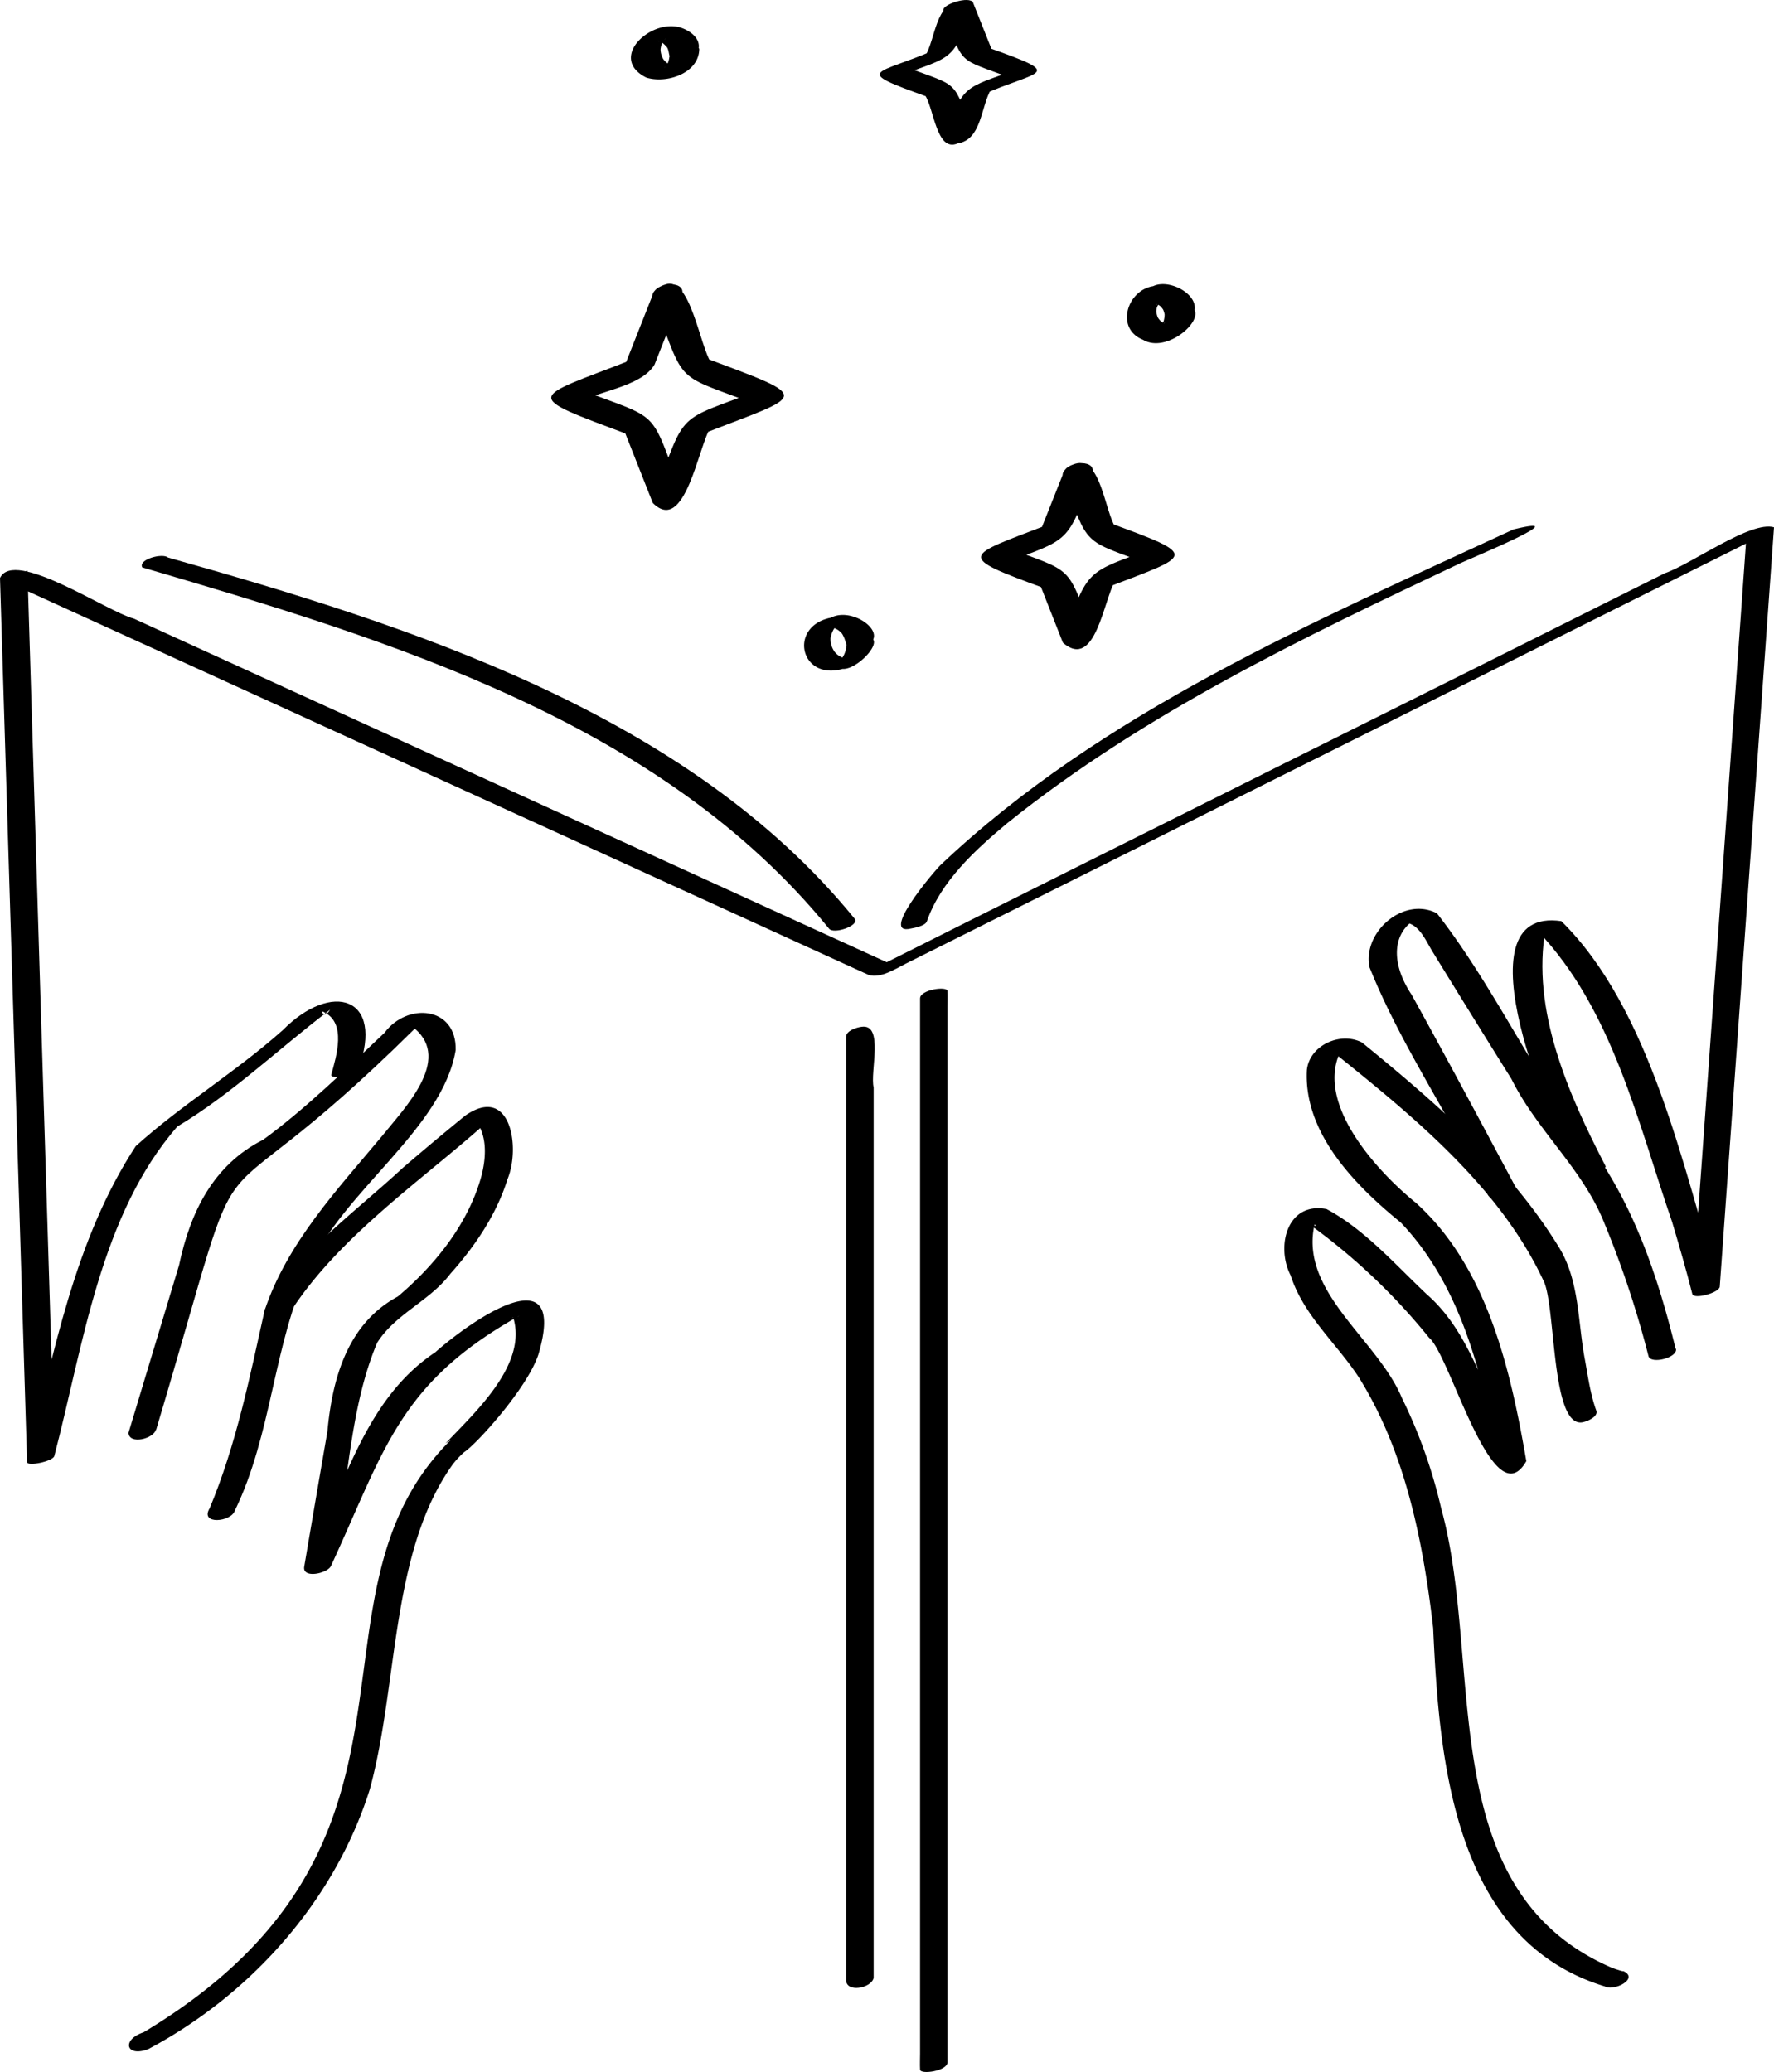 <svg xmlns="http://www.w3.org/2000/svg" viewBox="0 0 428.04 500"><g id="Capa_2" data-name="Capa 2"><g id="Capa_1-2" data-name="Capa 1"><path d="M86.45,258.11c6.49-17.81-6.52-21.4-18.21-9.56-11.26,10.05-24.42,18-35.49,28C18,299.1,12.89,326.65,6.59,352.51L13.16,351Q9.86,244.37,6.62,137.69l-6.43,2q104.69,47.74,209.38,95.54c2.85.95,6.61-1.52,9.16-2.8l62.42-31.21,145.47-72.73-5.2.51q-6.51,91.6-13.09,183.23l6.62-1.77c-8.79-28.51-16.65-66.95-38.23-88.2-25.6-3.7-2.15,50.49,4.06,60.87.85,1.55,7.1-.89,6.61-1.77-8.91-17.21-18-37.7-14.45-57.34-.57.27-3.5.32-1.82.72,17.93,18.82,24.06,46.1,32.34,70.12,1.72,5.76,3.4,11.54,4.87,17.37.35,1.38,6.51-.28,6.62-1.77q6.54-91.6,13.09-183.23c-5.61-1.65-19.87,8.85-26.34,11.08-63.59,31.89-127.33,63.52-190.88,95.44l5-.73L32.27,149.26c-6.57-1.73-28.84-17-32.27-9.8Q3.29,246.1,6.54,352.79c0,1.12,6.3-.17,6.57-1.49,7-26.74,11.08-58.17,29.68-79.48,13.24-7.94,24.57-18.88,36.86-28.19-1.5,2.58-2.6-.23-1.42.62,5.4,2.64,2.94,10.61,1.7,15.06-.35,1.18,6,.44,6.52-1.2Z"></path><path d="M204.15,250.17V477.53c-.23,3.5,6.23,2.22,6.65-.34V262.39c-.93-3.68,2.58-15.46-2.93-14.63-1.08.11-3.72.92-3.72,2.41Z"></path><path d="M222,240.89v254.6c0,1.28-.07,2.61,0,3.88s6.61.35,6.61-1.77V243c0-1.27.06-2.6,0-3.87s-6.61-.35-6.61,1.77Z"></path><path d="M34.34,136.91c59.57,17.48,125,37.18,165.69,87.16,1.1,1.45,7.45-.73,6.19-2.39-40.34-49.59-107.58-70.79-165.69-87.16-1.29-1.13-7.28.44-6.19,2.39Z"></path><path d="M365.2,127.73c-48.23,22.38-99.24,44-138.27,81-2.14,2.17-14.64,17.08-7.18,15.33.91-.16,3.51-.65,3.89-1.75C227,212.63,235.41,205,243,198.65c33-26.49,71.58-44.92,109.52-62.84,2.94-1.34,28.56-11.94,12.7-8.08Z"></path><path d="M157.49,72c8.38,21.92,4.44,17.63,26.2,26.07l.54-4.3c-21.75,8.37-18.3,4.47-26.56,26.35l7-.62c-8.37-21.92-4.43-17.63-26.19-26.07l-.54,4.3c5.7-3.27,16.78-4.27,20-9.78l6.53-16.56c1.47-3.72-5.71-3.49-6.81-.69l-7,17.72,1.85-1.64C127.64,96.48,125.6,95.1,152,105l-1.49-1.36,7,17.72c7.8,7.78,11-13.81,14-18.34l-1.86,1.64c24.89-9.74,26.93-8.36.54-18.28l1.49,1.36c-2.85-4.2-5.13-21.37-11.19-19.08C159.29,69,156.85,70.34,157.49,72Z"></path><path d="M227.64,2.6c5.06,13.6,3.07,11.18,16.5,16.32l1.66-2.34c-13.33,4.94-13.41,3.43-18.12,17.36l7.12-1.57c-5.06-13.61-3.08-11.18-16.5-16.32l-1.67,2.34C230,13.45,230.05,15,234.76,1c.5-1.26-2.4-.89-2.9-.81-6.29.55-6,9-8.66,13.39l2.27-1.51c-13.93,6.11-20.25,4.67-1.66,11.3l-.66-.47c2.22,3.25,2.79,13.93,7.91,11.71,5.88-.91,5.56-9,8.18-13.28L237,22.87c13.94-6.11,20.26-4.67,1.67-11.3l.65.47L234.8.68C234.09-1.14,227.05,1.1,227.64,2.6Z"></path><path d="M256.49,115.1c6.37,17.31,4.35,14.84,21.47,21.29l.58-4.16c-16.56,6-16,4.84-21.86,21.6l7-.66c-6.37-17.32-4.35-14.84-21.47-21.3l-.58,4.16c16.56-6,16-4.83,21.86-21.59,1.44-3.65-5.73-3.3-6.79-.6L251,128.18l1.87-1.6c-20.34,7.82-22.51,7.45-.58,15.47l-1.47-1.3,5.65,14.34c7.87,6.77,9.81-10.44,12.63-15l-1.86,1.6c20.34-7.83,22.51-7.46.58-15.47l1.47,1.3c-2.76-4-3.63-17.47-9.83-15.62C258.36,112.2,255.87,113.51,256.49,115.1Z"></path><path d="M161.51,13.79a2.26,2.26,0,0,1,0,.26l0-.41a4.77,4.77,0,0,1-.71,2.23l.27-.43a4.68,4.68,0,0,1-.69.84c-.31.33.5-.37.12-.11l-.29.21c.63-.52.51-.32.25-.16-.46.27.87-.36.37-.17s1-.3.47-.14,1.05-.18.47-.1,1,0,.39,0c-.37,0-.45,0,.27,0-.27,0-1.11-.33-.25,0a5,5,0,0,1-1-.4l.45.24a5,5,0,0,1-1.7-1.53l.23.34a4.86,4.86,0,0,1-.78-2.85l0,.41a4.77,4.77,0,0,1,.71-2.23l-.27.43a4.55,4.55,0,0,1,.68-.84c.32-.33-.49.37-.12.11l.3-.21c-.64.52-.51.32-.25.16.46-.27-.88.36-.37.17s-1,.3-.47.14-1.06.18-.48.1-.94,0-.38,0c.36,0,.45,0-.27,0,.27-.06,1.11.32.24,0a4.83,4.83,0,0,1,1,.39l-.45-.24A5,5,0,0,1,161,11.54l-.23-.34c1,1.06.22,3.35,2.1,3.3,6.63.56,7.91-5.29,1.84-7.67-7.18-2.86-18.32,7.06-8.79,11.88,4.84,1.54,12.68-.95,12.8-6.84,0-.49-1.06-.68-1.31-.71C165.38,11.11,162.08,11.56,161.51,13.79Z"></path><path d="M281,76a5.13,5.13,0,0,1-.28,1.6L281,77a4.75,4.75,0,0,1-.64,1.17l.45-.59a5.55,5.55,0,0,1-.66.71c.93-.89.28-.19,0,0,.22-.13,1-.52.14-.12,1-.5.83-.28.47-.18-.17,0-.61.13.12,0,1-.16-.06,0-.27,0,.16,0,1,0,.4,0-.14,0-.56-.08,0,0s.18,0,0,0a4,4,0,0,1-.69-.24l.67.29a5,5,0,0,1-1.13-.69l.5.42a4.94,4.94,0,0,1-1.13-1.4l.28.54a4.85,4.85,0,0,1-.52-1.9l0,.61a5.13,5.13,0,0,1,.28-1.86l-.22.62a5.07,5.07,0,0,1,.63-1.17l-.44.59a4.85,4.85,0,0,1,.65-.71c-.92.89-.27.19,0,0-.22.13-1,.52-.14.12-1,.5-.83.28-.47.18.17,0,.6-.13-.12,0-1,.16.06,0,.27,0-.17,0-1,0-.4,0,.14,0,.56.08,0,0s-.17,0,0,0a4.45,4.45,0,0,1,.7.24l-.68-.29a4.82,4.82,0,0,1,1.13.69l-.49-.42a5.12,5.12,0,0,1,1.13,1.4l-.29-.54a4.87,4.87,0,0,1,.53,1.9l0-.61c-.16,3.05,4.24,2.56,5.93,1.29,4.62-4.64-4.2-10.18-8.76-8-6.31,1-9.17,10.25-2.46,12.92,6.74,4.06,18.47-8,9.3-8.65C283.48,73.46,281.38,74.26,281,76Z"></path><path d="M204.17,156l0,.58,0-.33a5.82,5.82,0,0,1-.82,2.29,6,6,0,0,1-.7.73c-.18.18.46-.31.08-.07l-.28.18c-.24.19.65-.36.2-.12s.67-.27.32-.13-.68.17.41-.12c-.44.12.48-.1.48-.1-.27,0-.7,0,.26,0h-.28c1.22-.06-.55,0,.29,0a4.49,4.49,0,0,1-2.9-1.84l.19.26a5.31,5.31,0,0,1-1-3.68l0,.32a6,6,0,0,1,.83-2.28,4.84,4.84,0,0,1,.7-.73c.18-.19-.46.31-.08.07l.28-.19c.24-.18-.65.36-.21.12s-.67.27-.32.14.69-.18-.41.12c.44-.12-.47.1-.48.1.27,0,.7,0-.26,0l.29,0c-1.22.07.54.05-.29,0a4.49,4.49,0,0,1,2.9,1.84l-.2-.27c1.72,2.8.14,4.51,4.64,3.34,8.06-2.33-1.63-10.17-7.33-7.19-10.3,2.06-7.49,15.25,2.83,12.36,4.23.25,12.3-9.33,3.91-7.4C206.1,154.39,204.42,154.74,204.17,156Z"></path><path d="M37.67,345c24.8-83,7.06-42,62.42-96.8,8.94,7.63-2.59,19.27-7.82,25.81-10.84,13-23,25.87-28.44,42.24C60.26,332.3,57,348.59,50.6,363.9c-2.52,4.09,5.25,3.39,6.09.54,9-18.55,9.21-39.93,17.84-58.42,8.18-18.6,32.25-33.62,35.42-52.65.24-10.56-11.68-11.58-17.16-4.18C83.47,258,73.6,267.64,63.51,275c-12.11,6.1-17.63,17.59-20.31,30.3Q37.11,325.51,31,345.74c.19,2.9,6.05,1.44,6.63-.79Z"></path><path d="M35.74,494.45c24.76-13.16,45-35.78,53.49-62.7,6.93-25.41,4.91-57.33,20-78.39a20.76,20.76,0,0,1,2.8-3c2.76-1.73,15.15-15.29,17.88-23.53,7.3-24.72-16.43-8.05-24.9-.53C87.45,338,82.94,359.73,73.62,377.41l6.44-.12C84.13,359.74,84,340.65,91,324c4.42-7,12.67-10.06,17.64-16.62,5.91-6.61,11.15-14.29,13.8-22.82,3.19-7.61.83-23-10.15-15.4q-7.62,6.21-15.07,12.61C85.62,292.54,71.91,302.19,63.9,316c-1.26,3.27,5.33,2.77,6.24.42,11.67-18,31.22-31.33,46.53-44.92.61-.71-1.12.07-1.11.06,2,3.65,1.62,8.3.59,12.24C113,295.26,105,305.23,96,312.83c-12.14,6.52-15.82,19.76-17,32.58Q76.18,361.68,73.41,378c-.51,3,5.62,1.65,6.44-.13,13.09-28.3,16.37-44.06,45.44-60.38a2.16,2.16,0,0,1-1.74.37c.28,0,.38,0,.31.12,3.39,11.27-9.15,22.71-16.35,30.3l1.33-.9c-38.54,38.18,2,97.19-74.21,143C29.32,492.12,30.32,496.45,35.74,494.45Z"></path><path d="M391.62,475.64c-.44,0-3.81-1.22-2.4-.71-43.93-18.67-31.08-73.52-41.49-111a122.89,122.89,0,0,0-9.49-26.66c-5.89-14.08-24.76-25.53-21.06-41.8,1.13.52-.94.15-.94.17a149.54,149.54,0,0,1,28.57,27.13c5.14,4.23,15.42,43.81,23.47,29.79-3.79-22-9.38-46.71-26.59-62.28-9.1-7.36-23.69-23.13-18.66-35.67-.33.33.34-.05,0,0a3.06,3.06,0,0,0-.56.07s.51.06.24,0c18.8,15.09,39.14,31.89,49.62,54.15,3.21,5.69,1.71,37,10,34.23.93-.24,3.33-1.31,2.83-2.7-1.42-3.9-2-8.22-2.74-12.28-1.78-9.29-1.25-19.36-6.56-27.6-12-19.37-29.77-34.68-47.24-48.94-5.21-2.69-12.65.68-13.29,6.64C314.52,273.41,327,286.05,338,295c15,15.74,20.2,38.44,23.71,59.29l6.37-2.22c-9.69-12.32-11.66-29.08-23.74-39.69-7.63-7.18-15-15.69-24.25-20.64-9.53-1.85-12.28,9-8.68,16,3.16,9.74,11.05,16.33,16.5,24.67,11.22,18,15.47,39.58,17.89,60.4,1.45,32.2,5,75.39,41.46,86.5,2.15,1.23,8.37-1.91,4.41-3.71Z"></path><path d="M404.3,325.43c-5-20.34-12-40.11-26.14-55.81-10.84-16.09-19.61-34.06-31.44-49.24-8-4.17-18,4.47-16.28,13C338,252.26,350,269.5,358.88,287.9c.6,3.05,7.78.75,7-1.12-8.34-15.62-16.68-31.23-25.25-46.72-4.72-7.07-4.64-13.62-.53-17.22,2.69,1,4.06,4.36,5.53,6.75q9.47,15.42,19.06,30.76c6.08,12.26,16.79,21.35,22.06,33.92a237.64,237.64,0,0,1,11,32.93c.55,2.1,7.17.36,6.62-1.77Z"></path></g></g></svg>